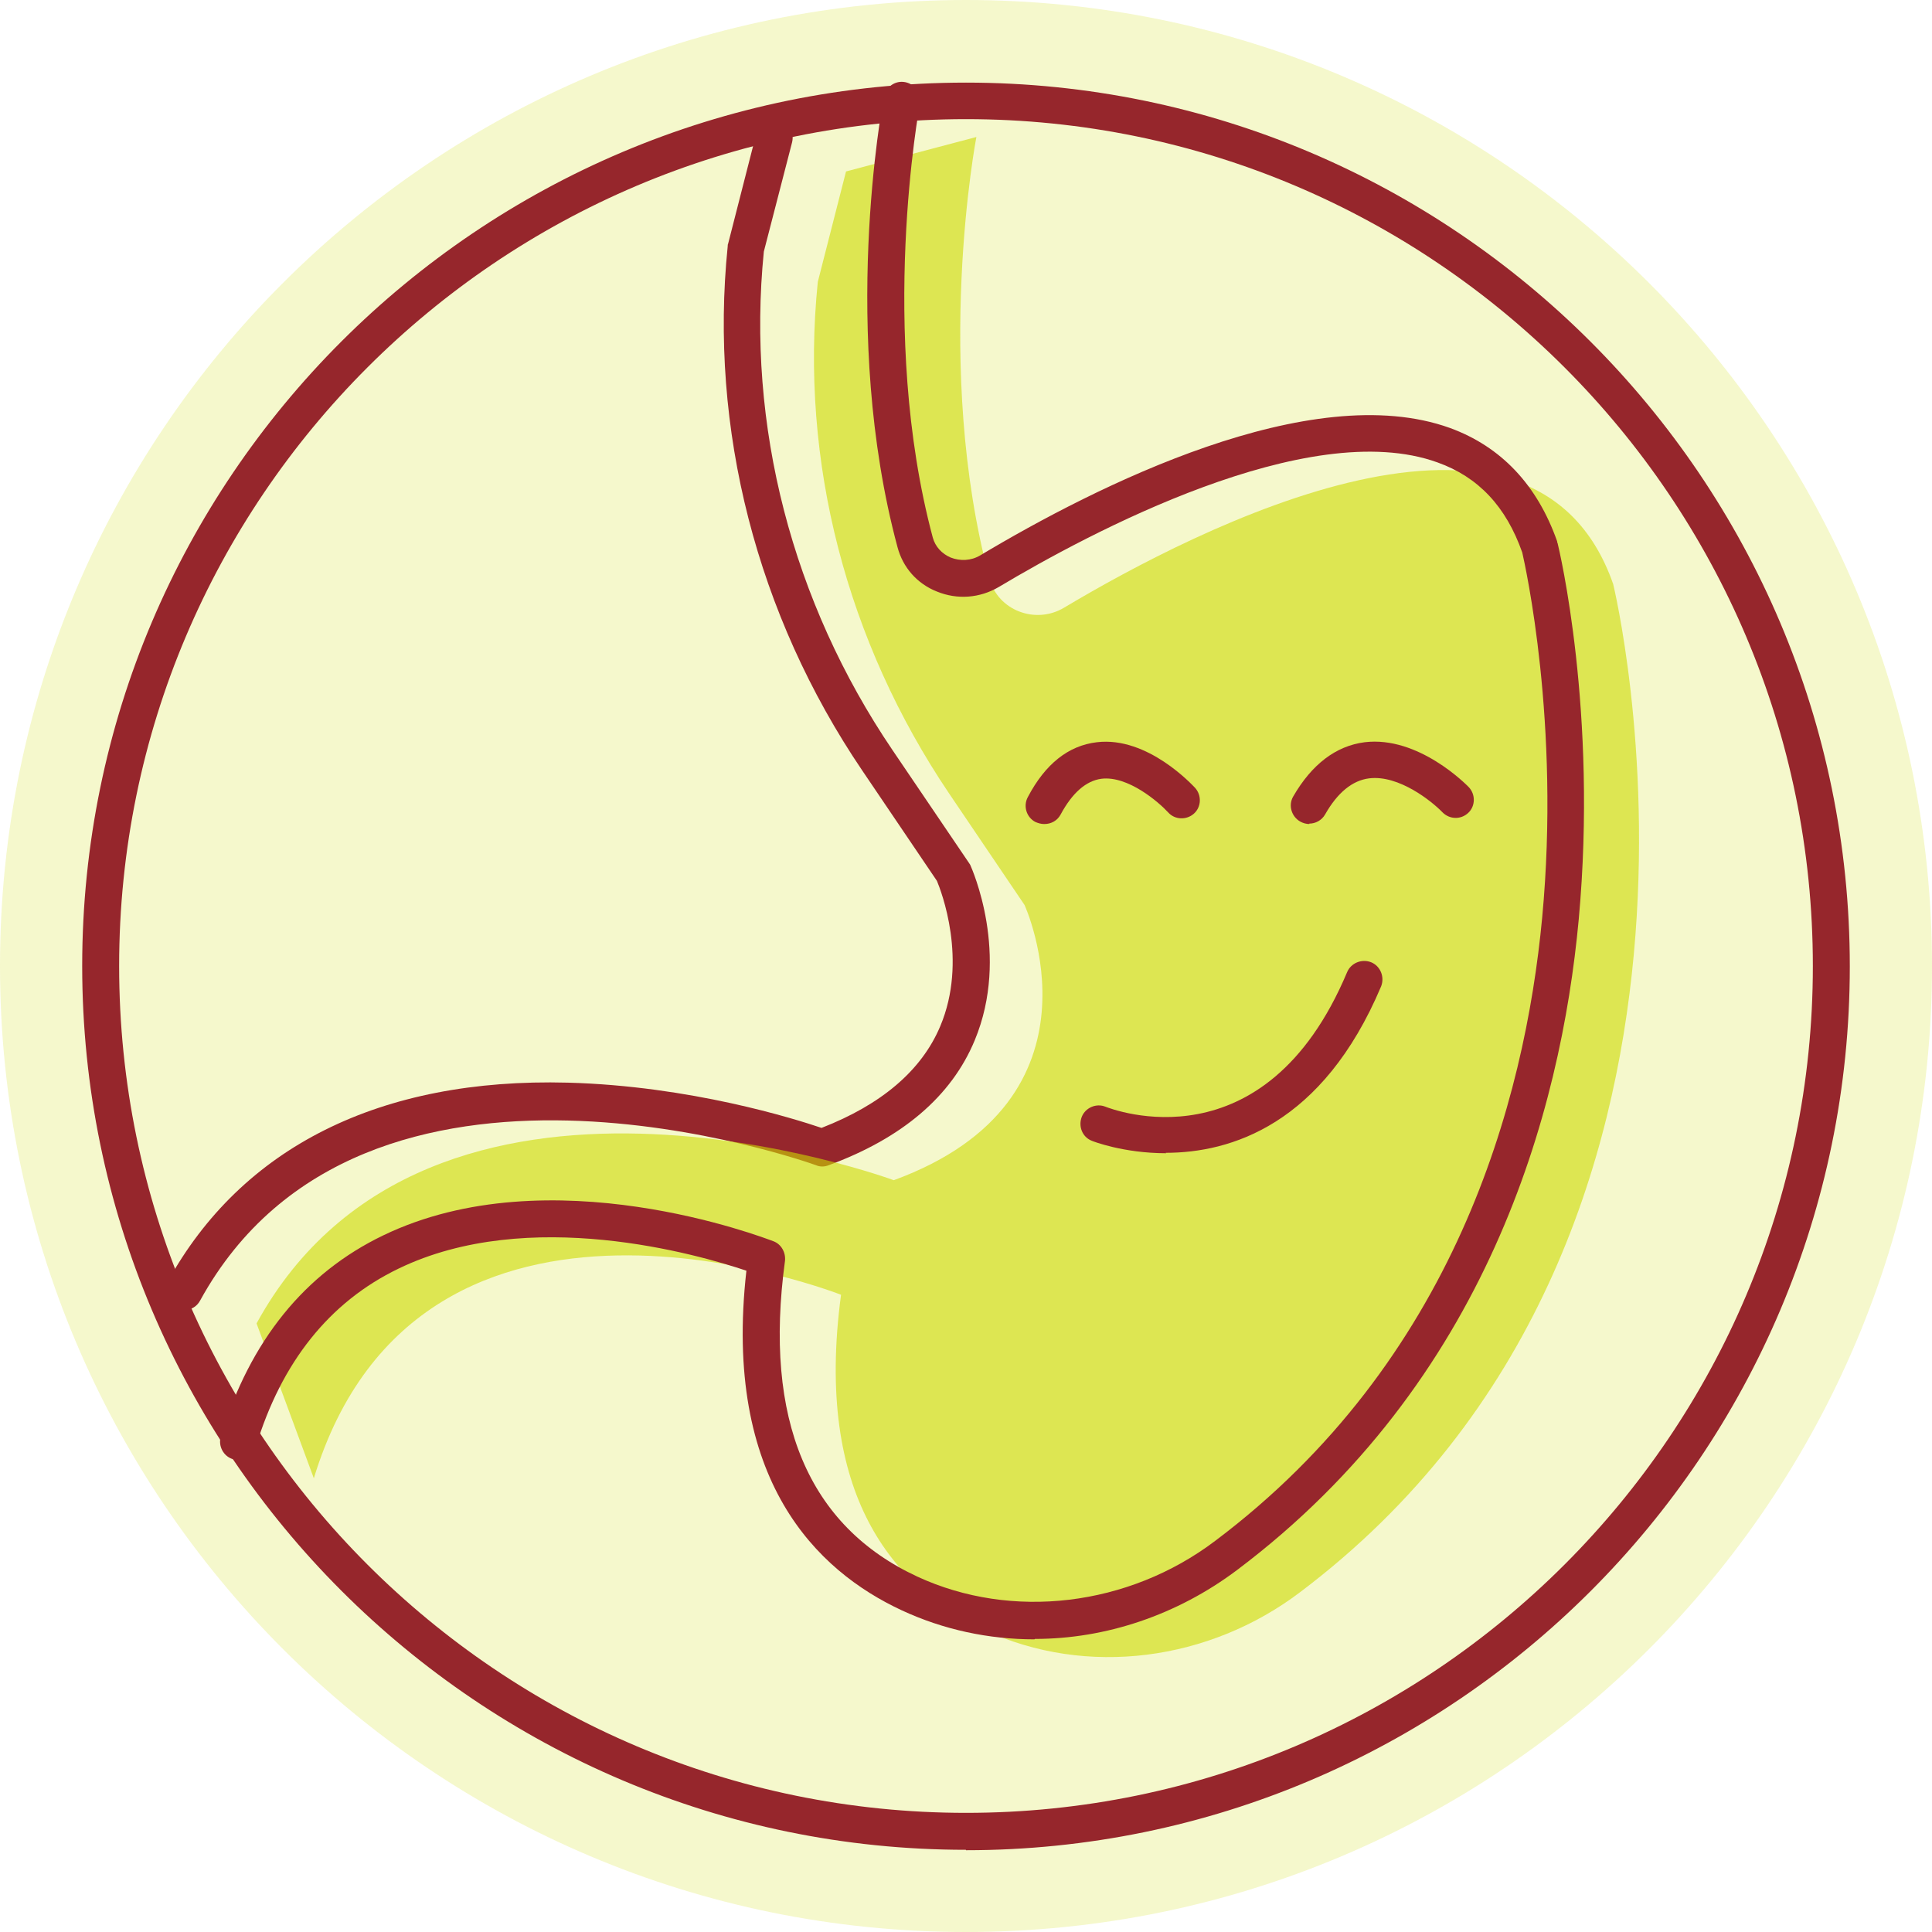 <svg viewBox="0 0 465.4 465.4" version="1.1" xmlns="http://www.w3.org/2000/svg">
  <defs>
    <style>
      .cls-1 {
        fill: #cddb00;
      }

      .cls-2 {
        opacity: .6;
      }

      .cls-3 {
        opacity: .2;
      }

      .cls-4 {
        fill: #96262c;
      }
    </style>
  </defs>
  
  <g>
    <g id="Art">
      <g>
        <g class="cls-3">
          <path d="M232.7,465.4c128.5,0,232.7-104.2,232.7-232.7S361.2,0,232.7,0,0,104.2,0,232.7s104.2,232.7,232.7,232.7Z" class="cls-1"></path>
        </g>
        <path d="M232.7,445.6c-117.4,0-212.9-95.5-212.9-212.9S115.3,19.9,232.7,19.9s212.9,95.5,212.9,212.9-95.5,212.9-212.9,212.9ZM232.7,28.7C120.2,28.7,28.7,120.2,28.7,232.7s91.5,204,204,204,204-91.5,204-204S345.2,28.7,232.7,28.7Z" class="cls-4"></path>
        <path d="M44.1,315.4c-.7,0-1.4-.2-2.1-.5-2.1-1.2-2.9-3.9-1.7-6,17.9-32.6,51.3-49.3,96.5-48.1,29.5.8,54.6,8.7,61.1,10.9,14.4-5.6,24.1-13.8,28.6-24.5,6.7-15.9.2-32.6-.8-35l-18-26.6c-25.4-37.5-36.9-82.4-32.4-126.3,0-.2,0-.4.1-.6l6.8-26.6c.6-2.4,3-3.8,5.4-3.2,2.4.6,3.8,3,3.2,5.4l-6.8,26.3c-4.2,41.8,6.8,84.4,31,120.1l18.3,27c.1.2.3.4.4.6.4.9,9.7,21.6,1.1,42.3-5.6,13.5-17.5,23.6-35.2,30.1-1,.4-2.1.4-3,0-1.1-.4-109-39.2-148.4,32.6-.8,1.5-2.3,2.3-3.9,2.3Z" class="cls-4"></path>
        <g class="cls-2">
          <path d="M75.6,356.1c25.7-84.2,127-44.2,127-44.2-6.5,48.3,12.7,70.6,34.4,80.7,24.9,11.6,54.4,7.4,76.1-9,113.9-85.8,75.5-242.9,75.5-242.9-19.3-55.2-100.5-13.3-132.3,5.7-6.9,4.1-15.9.6-17.9-6.9-13.8-51.3-3.2-106.5-3.2-106.5l-31.4,8.3-6.8,26.6c-4.4,43.3,7,86.7,31.6,123.2l18.2,26.9s21.5,46.9-31.5,66.3c0,0-111.9-41.4-153.5,34.5l13.8,37.3h0Z" class="cls-1"></path>
        </g>
        <path d="M249.2,394.9c-11,0-21.9-2.3-32-7-20.4-9.5-43.1-31.3-37.4-81.8-11.6-3.9-52.4-15.7-83.8-.5-16.6,8-28.2,22.5-34.4,43-.7,2.3-3.2,3.6-5.5,2.9-2.3-.7-3.6-3.2-2.9-5.5,7-23,20.2-39.3,39.1-48.4,40.2-19.4,91.8.6,94,1.4,1.9.7,3,2.7,2.8,4.7-5.2,38.3,5.6,63.9,31.9,76.1,22.7,10.5,50.8,7.2,71.7-8.6,57.6-43.3,74.6-105.6,78.8-150.2,4.4-46.9-4.1-84.8-4.8-87.9-3.9-11.1-10.6-18.2-20.4-21.7-31.2-11.3-84.3,17.2-105.7,30-4.6,2.7-10,3.1-14.9,1.1-4.8-1.9-8.2-5.8-9.5-10.7-13.9-51.7-3.7-106.2-3.3-108.5.5-2.4,2.8-4,5.2-3.5,2.4.5,4,2.8,3.5,5.2-.1.5-10.2,54.8,3.1,104.5.6,2.2,2.2,3.9,4.3,4.8,2.3.9,4.9.8,7.1-.5,27.9-16.7,79.7-42.8,113.2-30.7,12.3,4.5,21,13.7,25.8,27.3,0,.1,0,.3.1.4.4,1.6,9.7,40.6,5.1,90.7-4.3,46.5-22.1,111.4-82.3,156.7-14.5,10.9-31.7,16.6-48.7,16.6Z" class="cls-4"></path>
        <path d="M315.4,198.5c-.7,0-1.5-.2-2.2-.6-2.1-1.2-2.9-3.9-1.7-6,4.5-7.8,10.3-12.2,17.2-13.1,13-1.6,24.6,10.3,25.1,10.8,1.7,1.8,1.6,4.6-.1,6.2-1.8,1.7-4.5,1.6-6.2-.1-2.5-2.6-10.5-9.1-17.7-8.2-4,.5-7.6,3.4-10.6,8.7-.8,1.4-2.3,2.2-3.8,2.2Z" class="cls-4"></path>
        <path d="M251.5,198.5c-.7,0-1.4-.2-2.1-.5-2.1-1.1-3-3.8-1.8-6,4.2-8,9.8-12.4,16.6-13.2,12.3-1.5,23.2,10.5,23.7,11,1.6,1.8,1.5,4.6-.3,6.2-1.8,1.6-4.6,1.5-6.2-.3h0c-2.3-2.5-9.7-8.9-16.1-8.1-3.7.5-7,3.4-9.8,8.6-.8,1.5-2.3,2.3-3.9,2.3Z" class="cls-4"></path>
        <path d="M280.9,277.8c-10.3,0-17.7-2.9-17.9-3-2.3-.9-3.3-3.5-2.4-5.8.9-2.2,3.5-3.3,5.7-2.4h0c1.6.6,38.3,14.9,58.2-32.4.9-2.2,3.5-3.3,5.8-2.4,2.2.9,3.3,3.5,2.4,5.8-14.1,33.4-36.3,40.1-51.9,40.1Z" class="cls-4"></path>
      </g>
    </g>
  </g>
</svg>
